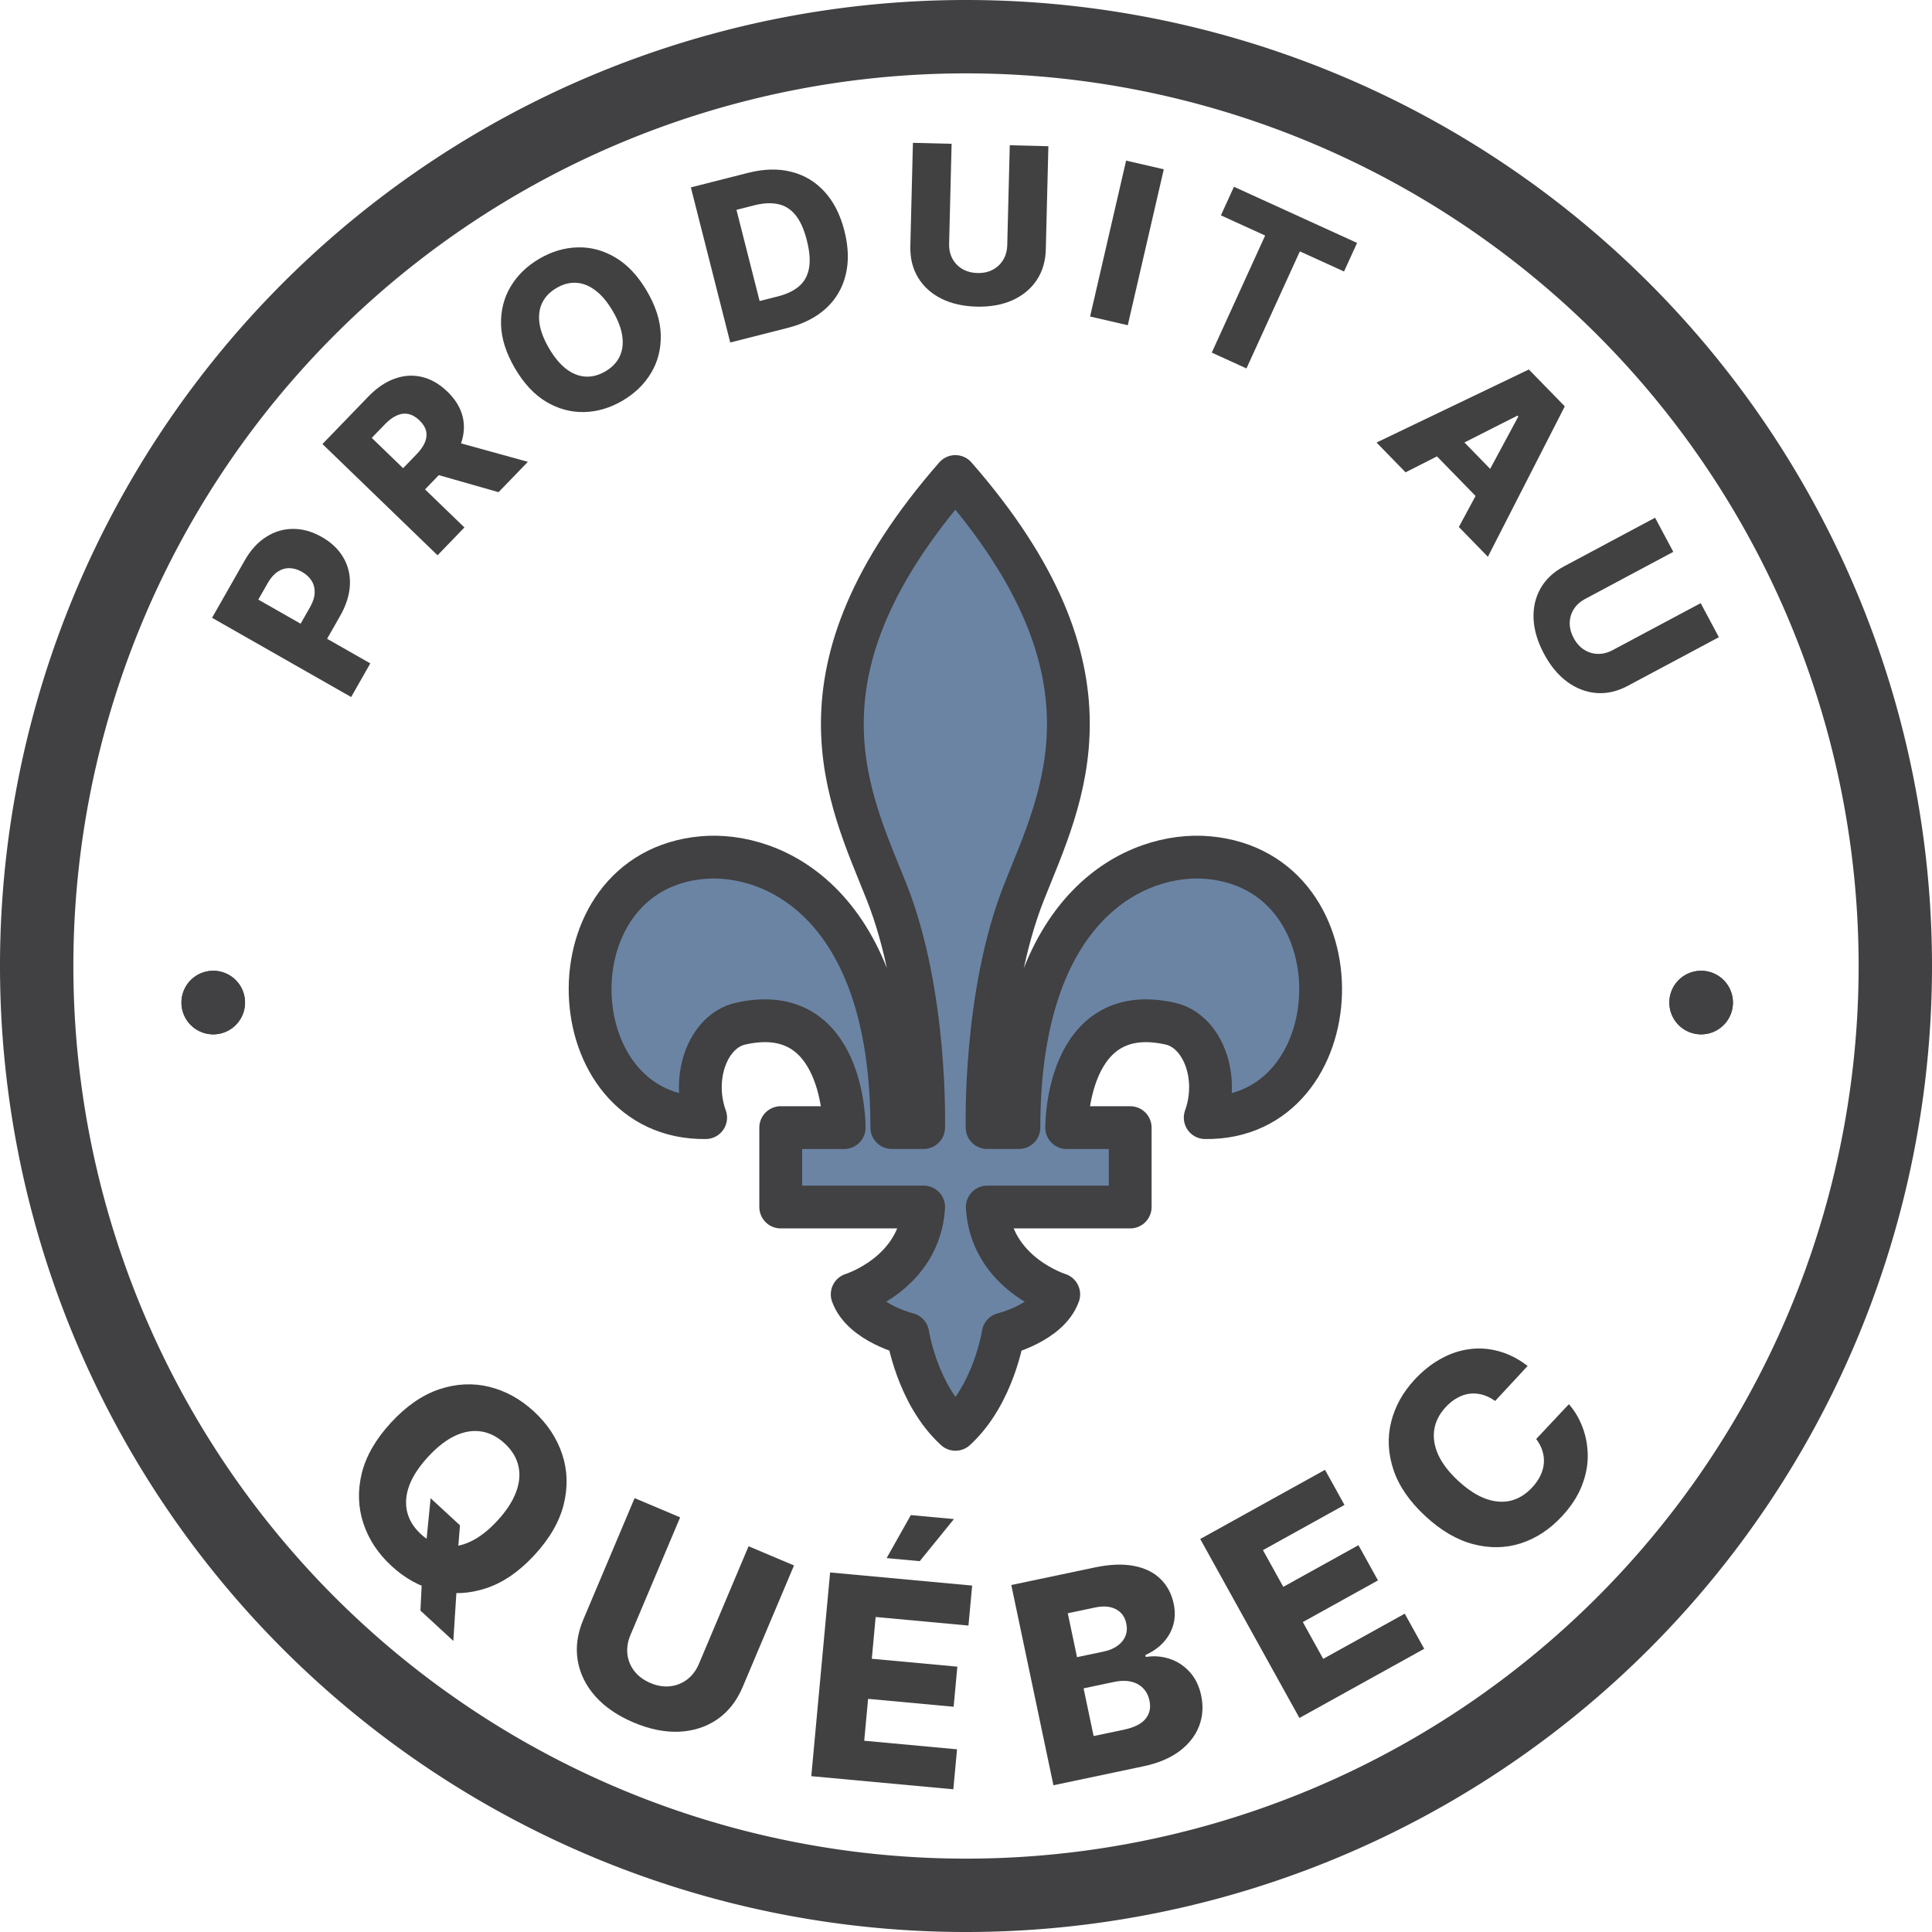 <svg data-name="Groupe 53" viewBox="0 0 158 158" xmlns="http://www.w3.org/2000/svg">
  <g fill="#414141">
    <path d="m0.991 0v-13.091h5.408q1.47 0 2.538 0.575 1.074 0.569 1.655 1.592 0.582 1.016 0.582 2.365 0 1.355-0.594 2.371-0.588 1.01-1.681 1.566-1.093 0.556-2.595 0.556h-3.337v-2.493h2.749q0.716 0 1.195-0.249 0.486-0.249 0.735-0.697 0.249-0.454 0.249-1.055 0-0.607-0.249-1.048-0.249-0.447-0.735-0.69-0.486-0.243-1.195-0.243h-1.56v10.54z" transform="matrix(.495 -.869 .869 .495 28.227 57.865)" aria-label="P"/>
    <path d="m0.991 0v-13.091h5.408q1.47 0 2.538 0.531 1.074 0.524 1.655 1.508 0.582 0.978 0.582 2.32 0 1.361-0.594 2.314-0.594 0.946-1.688 1.445-1.093 0.492-2.589 0.492h-3.42v-2.493h2.832q0.716 0 1.195-0.185 0.486-0.192 0.735-0.575 0.249-0.39 0.249-0.997t-0.249-1.004q-0.249-0.403-0.735-0.601-0.486-0.205-1.195-0.205h-1.56v10.54zm7.37-5.983 3.26 5.983h-3.452l-3.196-5.983z" transform="matrix(.695 -.719 .719 .695 35.094 46.124)" aria-label="R"/>
    <path d="m13.347-6.545q0 2.16-0.831 3.663t-2.25 2.282q-1.413 0.78-3.171 0.78-1.764 0-3.177-0.786-1.413-0.786-2.244-2.282-0.825-1.502-0.825-3.656 0-2.16 0.825-3.663 0.831-1.502 2.244-2.282 1.413-0.78 3.177-0.78 1.758 0 3.171 0.78 1.419 0.78 2.25 2.282 0.831 1.502 0.831 3.663zm-3.234 0q0-1.278-0.364-2.16-0.358-0.882-1.036-1.336-0.671-0.454-1.617-0.454-0.94 0-1.617 0.454-0.678 0.454-1.042 1.336-0.358 0.882-0.358 2.16 0 1.278 0.358 2.16 0.364 0.882 1.042 1.336 0.678 0.454 1.617 0.454 0.946 0 1.617-0.454 0.678-0.454 1.036-1.336 0.364-0.882 0.364-2.16z" transform="matrix(.863 -.506 .506 .863 44.695 36.203)" aria-label="O"/>
    <path d="m5.83 0h-4.839v-13.091h4.832q2.001 0 3.445 0.786 1.451 0.78 2.237 2.25 0.786 1.464 0.786 3.503 0 2.046-0.786 3.516-0.78 1.47-2.231 2.256-1.451 0.78-3.445 0.78zm-1.675-2.697h1.553q1.099 0 1.86-0.371 0.767-0.377 1.157-1.221 0.396-0.85 0.396-2.263 0-1.413-0.396-2.25-0.396-0.844-1.17-1.214-0.767-0.377-1.892-0.377h-1.508z" transform="matrix(.969 -.246 .246 .969 58.759 28.253)" aria-label="D"/>
    <path d="m8.911-13.091h3.158v8.444q0 1.464-0.697 2.55-0.697 1.08-1.943 1.675-1.246 0.588-2.896 0.588-1.668 0-2.915-0.588-1.246-0.594-1.937-1.675-0.69-1.087-0.69-2.55v-8.444h3.164v8.169q0 0.678 0.294 1.208 0.3 0.531 0.837 0.831t1.246 0.3q0.71 0 1.24-0.3 0.537-0.3 0.837-0.831 0.3-0.531 0.3-1.208z" transform="matrix(1 .025 -.025 1 73.341 24.747)" aria-label="U"/>
    <path d="m4.155-13.091v13.091h-3.164v-13.091z" transform="matrix(.974 .225 -.225 .974 88.183 25.662)" aria-label="I"/>
    <path d="m0.562-10.521v-2.57h11.065v2.57h-3.97v10.521h-3.119v-10.521z" transform="matrix(.91 .415 -.415 .91 94.969 26.953)" aria-label="T"/>
    <path d="m3.822 0h-3.401l4.417-13.091h4.212l4.417 13.091h-3.401l-3.075-9.793h-0.102zm-0.454-5.152h7.108v2.403h-7.108z" transform="matrix(.698 .716 -.716 .698 112.28 35.89)" aria-label="A"/>
    <path d="m8.911-13.091h3.158v8.444q0 1.464-0.697 2.55-0.697 1.08-1.943 1.675-1.246 0.588-2.896 0.588-1.668 0-2.915-0.588-1.246-0.594-1.937-1.675-0.69-1.087-0.69-2.55v-8.444h3.164v8.169q0 0.678 0.294 1.208 0.3 0.531 0.837 0.831t1.246 0.3q0.71 0 1.24-0.3 0.537-0.3 0.837-0.831 0.3-0.531 0.3-1.208z" transform="matrix(.471 .882 -.882 .471 123.34 47.632)" aria-label="U"/>
    <path d="m7.661-6.011h3.267l1.389 1.772 1.821 2.091 2.801 3.455h-3.659l-1.96-2.344-1.16-1.666zm9.393-2.352q0 2.761-1.062 4.68-1.062 1.919-2.875 2.916-1.805 0.996-4.051 0.996-2.254 0-4.059-1.005-1.805-1.005-2.867-2.916-1.054-1.919-1.054-4.672 0-2.761 1.054-4.68 1.062-1.919 2.867-2.916 1.805-0.996 4.059-0.996 2.246 0 4.051 0.996 1.813 0.996 2.875 2.916 1.062 1.919 1.062 4.68zm-4.133 0q0-1.633-0.466-2.761-0.457-1.127-1.323-1.707-0.858-0.58-2.066-0.58-1.201 0-2.066 0.58-0.866 0.58-1.331 1.707-0.457 1.127-0.457 2.761 0 1.633 0.457 2.761 0.466 1.127 1.331 1.707 0.866 0.58 2.066 0.58 1.209 0 2.066-0.58 0.866-0.58 1.323-1.707 0.466-1.127 0.466-2.761z" transform="matrix(.735 .678 -.678 .735 25.509 121.75)" aria-label="Q"/>
    <path d="m11.386-16.727h4.035v10.789q0 1.87-0.89 3.259-0.89 1.38-2.483 2.14-1.593 0.751-3.7 0.751-2.132 0-3.724-0.751-1.593-0.76-2.475-2.14-0.882-1.389-0.882-3.259v-10.789h4.043v10.438q0 0.866 0.376 1.544 0.384 0.678 1.07 1.062 0.686 0.384 1.593 0.384 0.907 0 1.585-0.384 0.686-0.384 1.07-1.062 0.384-0.678 0.384-1.544z" transform="matrix(.921 .389 -.389 .921 44.225 137.43)" aria-label="U"/>
    <path d="m1.266 0v-16.727h11.663v3.283h-7.62v3.43h7.024v3.292h-7.024v3.439h7.62v3.283zm4.492-18.32 1.65-3.684h3.537l-2.467 3.684z" transform="matrix(.996 .092 -.092 .996 65.087 145.14)" aria-label="É"/>
    <path d="m1.266 0v-16.727h6.975q1.879 0 3.144 0.531 1.274 0.531 1.911 1.486 0.645 0.956 0.645 2.213 0 0.956-0.4 1.707-0.4 0.743-1.103 1.233-0.702 0.49-1.625 0.686v0.163q1.013 0.049 1.87 0.547 0.866 0.498 1.389 1.389 0.523 0.882 0.523 2.091 0 1.348-0.686 2.409-0.686 1.054-1.985 1.666-1.299 0.604-3.153 0.604zm4.043-3.259h2.499q1.315 0 1.936-0.498 0.629-0.498 0.629-1.389 0-0.645-0.302-1.111-0.302-0.474-0.858-0.727-0.555-0.261-1.331-0.261h-2.573zm0-6.591h2.238q0.662 0 1.176-0.221 0.515-0.221 0.8-0.637 0.294-0.417 0.294-1.005 0-0.841-0.596-1.323-0.596-0.482-1.609-0.482h-2.303z" transform="matrix(.979 -.206 .206 .979 84.911 146.26)" aria-label="B"/>
    <path d="m1.266 0v-16.727h11.663v3.283h-7.62v3.43h7.024v3.292h-7.024v3.439h7.62v3.283z" transform="matrix(.875 -.485 .485 .875 105.16 141.11)" aria-label="E"/>
    <path d="m15.734-10.203h-3.906q-0.078-0.602-0.32-1.086-0.242-0.484-0.641-0.828-0.398-0.344-0.945-0.523-0.539-0.188-1.195-0.188-1.164 0-2.008 0.57-0.836 0.57-1.289 1.648-0.445 1.078-0.445 2.609 0 1.594 0.453 2.672 0.461 1.07 1.289 1.617 0.836 0.539 1.977 0.539 0.641 0 1.164-0.164 0.531-0.164 0.93-0.477 0.406-0.32 0.664-0.773 0.266-0.461 0.367-1.039l3.906 0.023q-0.102 1.062-0.617 2.094-0.508 1.031-1.398 1.883-0.891 0.844-2.172 1.344-1.273 0.5-2.922 0.5-2.172 0-3.891-0.953-1.711-0.961-2.703-2.797t-0.992-4.469q0-2.641 1.008-4.477 1.008-1.836 2.727-2.789t3.852-0.953q1.453 0 2.688 0.406 1.234 0.398 2.172 1.172 0.938 0.766 1.523 1.883 0.586 1.117 0.727 2.555z" transform="matrix(.68 -.733 .733 .68 121.71 130.18)" aria-label="C"/>
  </g>
  <g stroke="#414042">
    <path transform="translate(-13.135 -29.246)" d="M111.957,99.382c-5.752-.523-15.495,3.734-15.495,22.077h-2.6s-.3-10.907,3.031-19.279c3.1-7.8,8.414-17.894-5.628-33.964-14.041,16.07-8.728,26.167-5.627,33.964,3.329,8.372,3.03,19.279,3.03,19.279h-2.6c0-18.343-9.742-22.6-15.494-22.077-12.718,1.156-11.837,21.414.27,21.265-1.208-3.339.215-7.088,2.848-7.684,8.567-1.936,8.481,8.5,8.481,8.5H76.983v6.493H88.671c-.317,5.436-5.843,7.143-5.843,7.143.844,2.342,4.545,3.246,4.545,3.246s.738,4.9,3.9,7.792c3.159-2.89,3.9-7.792,3.9-7.792s3.7-.9,4.546-3.246c0,0-5.528-1.706-5.844-7.143h11.688v-6.493h-5.194s-.086-10.432,8.481-8.5c2.633.6,4.055,4.345,2.848,7.684C123.794,120.8,124.675,100.538,111.957,99.382Z" fill="#6b84a4" stroke-linecap="round" stroke-linejoin="round" stroke-width="3.5" data-name="Tracé 33"/>
    <g fill="#414042" data-name="Ellipse 16">
      <path d="m5.2 2.6a2.6 2.6 0 0 1-2.6 2.6 2.6 2.6 0 0 1-2.6-2.6 2.6 2.6 0 0 1 2.6-2.6 2.6 2.6 0 0 1 2.6 2.6z" stroke="none" transform="translate(14.839 79.39)"/>
      <path d="m4.7 2.6a2.1 2.1 0 0 1-2.1 2.1 2.1 2.1 0 0 1-2.1-2.1 2.1 2.1 0 0 1 2.1-2.1 2.1 2.1 0 0 1 2.1 2.1z" fill="none" transform="translate(14.839 79.39)"/>
    </g>
    <g fill="#414042" data-name="Ellipse 17">
      <path d="m5.2 2.6a2.6 2.6 0 0 1-2.6 2.6 2.6 2.6 0 0 1-2.6-2.6 2.6 2.6 0 0 1 2.6-2.6 2.6 2.6 0 0 1 2.6 2.6z" stroke="none" transform="translate(136.52 79.39)"/>
      <path d="m4.7 2.6a2.1 2.1 0 0 1-2.1 2.1 2.1 2.1 0 0 1-2.1-2.1 2.1 2.1 0 0 1 2.1-2.1 2.1 2.1 0 0 1 2.1 2.1z" fill="none" transform="translate(136.52 79.39)"/>
    </g>
    <g fill="none" stroke-width="6" data-name="Ellipse 18">
      <path d="m158 79a79 79 0 0 1-79 79 79 79 0 0 1-79-79 79 79 0 0 1 79-79 79 79 0 0 1 79 79z" stroke="none" transform="translate(0)"/>
      <path d="m155 79a76 76 0 0 1-76 76 76 76 0 0 1-76-76 76 76 0 0 1 76-76 76 76 0 0 1 76 76z" transform="translate(0)"/>
    </g>
  </g>
</svg>
